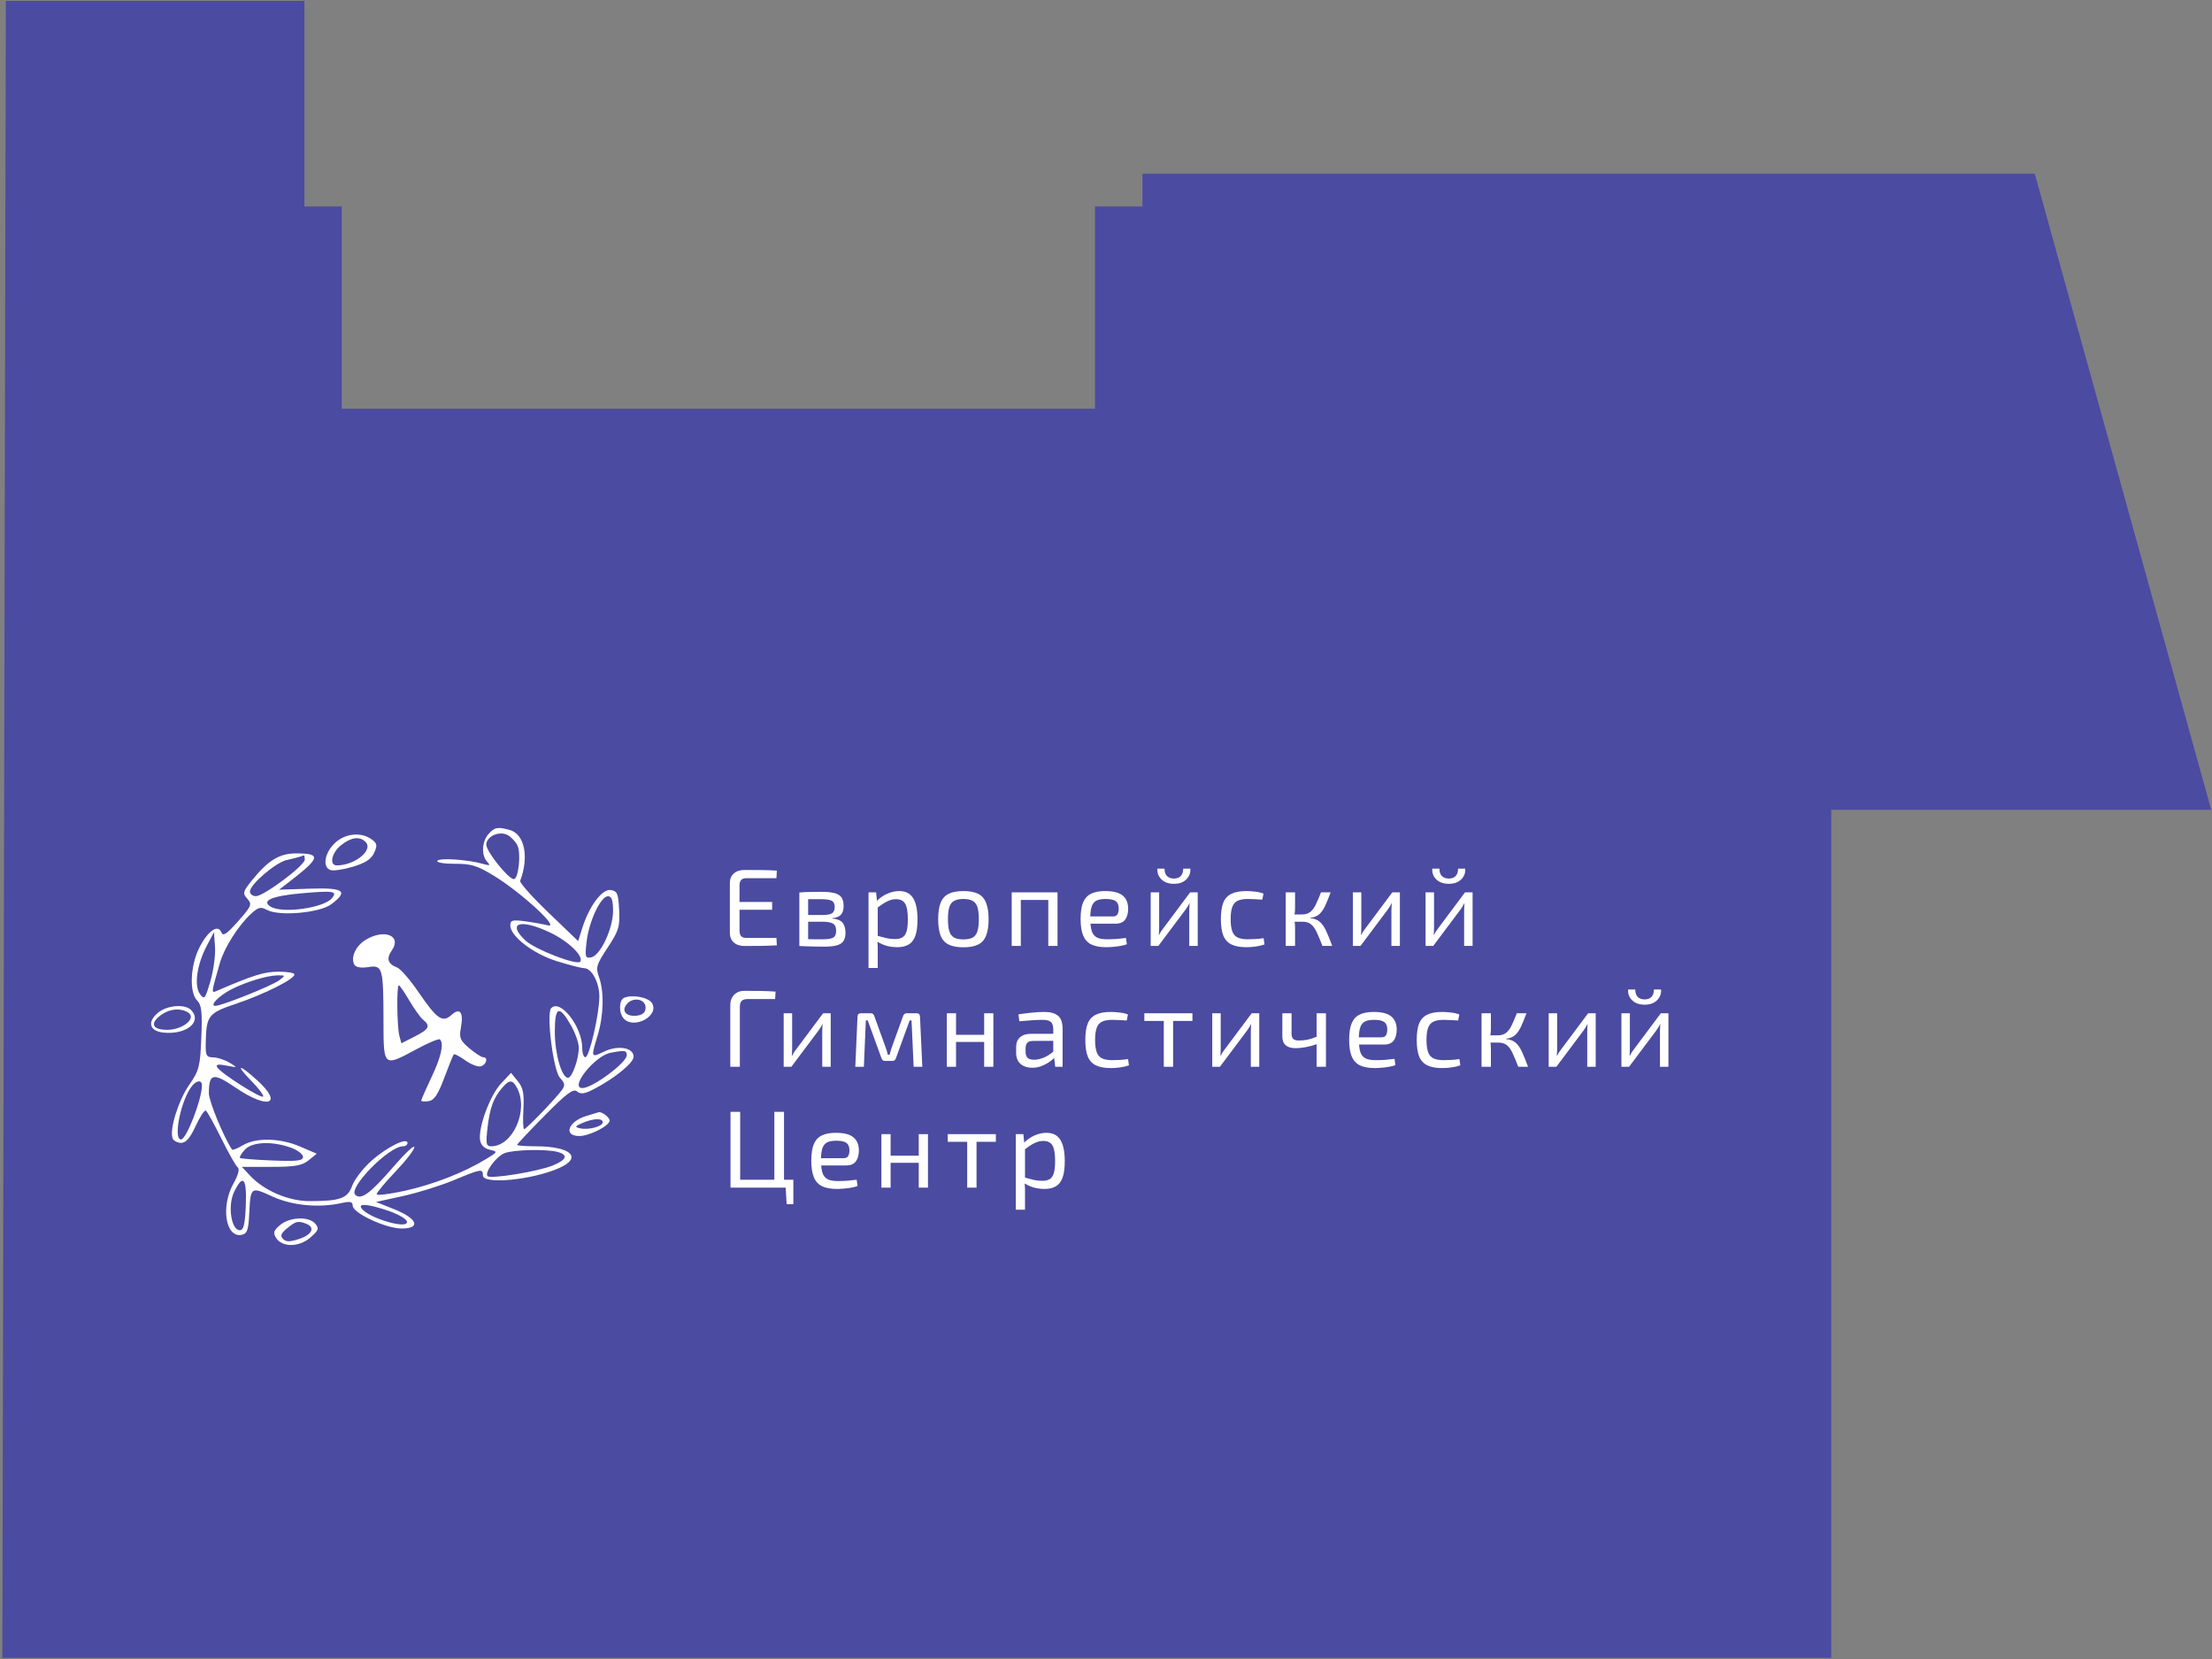 <?xml version="1.0" encoding="UTF-8"?> <svg xmlns="http://www.w3.org/2000/svg" width="732" height="549" viewBox="0 0 732 549" fill="none"><rect x="0" y="0" width="732" height="549" fill="#808080" stroke="none"/> <path d="M673.352 57.493H378.061V68.317H362.354V135.229H113.077V68.317H100.741V0.298H1.927L0.775 548.632H605.996V267.987H731.744L673.352 57.493Z" fill="#4B4BA1"></path> <path fill-rule="evenodd" clip-rule="evenodd" d="M120.921 311.065C117.629 313.098 115.911 317.034 117.321 319.314C117.81 320.107 119.627 320.395 121.853 320.035C126.602 319.264 126.883 320.246 126.903 337.675C126.913 345.923 126.882 349.774 128.503 350.683C129.943 351.491 132.689 349.972 137.929 347.148C141.803 345.061 145.247 343.627 145.581 343.963C146.966 345.347 145.994 349.708 142.789 356.483C140.92 360.436 139.389 363.914 139.389 364.213C139.389 364.512 140.489 364.594 141.832 364.396C143.685 364.12 144.937 362.256 147.021 356.67C148.532 352.62 149.955 349.122 150.182 348.894C150.409 348.667 152.173 349.605 154.102 350.978C156.03 352.352 158.355 353.188 159.268 352.838C161.088 352.14 161.558 349.862 159.882 349.862C159.306 349.862 157.253 348.531 155.319 346.903C152.282 344.348 151.9 343.431 152.51 340.175C153.478 335.017 152.242 333.293 149.413 335.854C146.433 338.551 144.611 337.283 138.406 328.202C135.683 324.216 132.548 320.607 131.437 320.183C128.317 318.992 127.76 317.221 129.656 314.515C133.097 309.601 127.117 307.238 120.921 311.065ZM140.007 337.435C139.1 336.682 137.038 333.813 135.425 331.061C133.812 328.308 132.259 326.056 131.973 326.056C131.214 326.056 131.368 339.789 132.158 342.737L132.831 345.249L137.244 342.998C142.033 340.555 142.54 339.536 140.007 337.435Z" fill="white"></path> <path fill-rule="evenodd" clip-rule="evenodd" d="M110.635 279.163C107.365 282.434 106.688 286.901 109.31 287.907C110.225 288.259 113.564 287.776 116.73 286.836C120.882 285.603 122.855 284.318 123.808 282.227C124.933 279.758 124.809 279.094 122.973 277.751C119.455 275.179 113.996 275.805 110.635 279.163ZM111.446 286.378C117.43 286.378 123.658 281.303 120.971 278.616C119.023 276.668 116.248 277.027 112.902 279.659C109.758 282.13 108.839 286.378 111.446 286.378Z" fill="white"></path> <path fill-rule="evenodd" clip-rule="evenodd" d="M52.294 335.133C48.584 338.224 49.477 341.27 54.226 341.725C61.775 342.449 67.04 338.05 63.208 334.218C61.152 332.161 55.266 332.656 52.294 335.133ZM55.324 340.793C60.496 340.793 65.184 336.925 62.256 335.073C59.779 333.506 56.311 333.776 53.485 335.756C49.468 338.569 50.281 340.793 55.324 340.793Z" fill="white"></path> <path fill-rule="evenodd" clip-rule="evenodd" d="M92.752 405.339C90.578 407.124 90.309 407.922 91.324 409.591C93.279 412.811 98.901 412.801 102.657 409.57C105.429 407.186 105.663 406.551 104.354 404.974C102.278 402.472 96.005 402.67 92.752 405.339ZM99.04 409.979C103.291 408.577 104.395 406.145 101.319 404.965C98.611 403.926 97.926 404.089 95.019 406.464C92.983 408.127 92.657 408.97 93.656 409.987C94.663 411.013 95.914 411.012 99.04 409.979Z" fill="white"></path> <path fill-rule="evenodd" clip-rule="evenodd" d="M161.671 275.981C159.45 278.436 159.22 283.043 161.212 285.172C162.378 286.419 162.129 286.542 159.795 285.871C154.837 284.444 145.373 283.817 144.722 284.871C144.376 285.43 146.988 285.87 150.527 285.85C156.006 285.817 157.97 286.435 163.763 290.014C172.658 295.511 185.376 307.238 181.334 306.22C179.775 305.827 176.332 305.217 173.682 304.863C169.594 304.319 168.864 304.524 168.864 306.219C168.864 309.831 176.455 315.656 184.336 318.089C188.427 319.354 192.459 320.387 193.293 320.387C195.787 320.387 198.339 325.132 198.339 329.768C198.339 335.516 195.036 349.862 193.714 349.862C193.14 349.862 192.671 348.493 192.671 346.819C192.671 339.777 185.481 330.503 182.42 333.595C180.714 335.318 183.073 354.202 185.302 356.664C187.013 358.554 187.088 359.191 185.806 360.894C183.443 364.034 174.118 373.669 173.442 373.671C173.106 373.672 173 370.717 173.204 367.104C173.499 361.886 173.117 359.969 171.344 357.78L169.113 355.024L165.765 358.608C162.175 362.451 158.251 373.041 158.858 377.247C159.093 378.878 160.244 380.049 162.021 380.465C164.792 381.115 164.783 381.138 160.888 383.531C153.671 387.964 143.444 391.965 134.004 394.051C128.861 395.188 124.652 395.692 124.652 395.173C124.652 394.654 127.458 391.286 130.887 387.687C134.316 384.09 137.122 380.456 137.122 379.61C137.122 378.766 134.006 381.686 130.196 386.1C122.564 394.947 119.431 397.243 117.554 395.366C115.226 393.037 128.705 379.337 133.324 379.337C134.167 379.337 134.855 378.853 134.855 378.262C134.855 376.235 128.224 379.467 123.064 384.01C120.258 386.479 117.342 390.218 116.583 392.317C115.031 396.608 112.642 397.475 102.367 397.475C95.48 397.475 87.381 394.004 82.793 389.085L80.044 386.139H89.752C97.644 386.139 99.961 385.731 102.136 383.961L104.813 381.782L99.334 379.427C92.695 376.571 84.774 376.391 80.366 378.993C78.575 380.052 76.958 380.691 76.775 380.411C73.909 376.056 69.107 364.358 69.12 361.765C69.155 355.131 70.498 354.854 77.976 359.931C88.848 367.315 93.923 365.451 84.971 357.362C78.886 351.866 77.749 352.14 83.253 357.777C85.677 360.26 87.394 362.558 87.068 362.883C86.352 363.601 73.126 355.188 71.933 353.255C71.306 352.242 72.078 352.076 74.913 352.618C78.737 353.348 78.737 353.347 75.905 351.645C74.346 350.709 71.924 349.925 70.52 349.902C68.263 349.867 67.982 349.307 68.083 345.044C68.294 336.025 68.889 335.264 78.172 332.142C87.401 329.038 97.444 324 97.444 322.474C97.444 321.95 95.021 321.534 92.059 321.548C87.404 321.571 83.537 322.785 71.523 327.994C69.896 328.7 69.921 328.509 72.761 318.687C74.237 313.582 78.782 306.399 83.046 302.435C85.48 300.172 86.261 299.984 88.417 301.138C92.424 303.283 105.794 302.096 109.595 299.257C115.453 294.884 113.856 293.71 102.546 294.082L92.343 294.417L95.723 291.815C106.071 283.849 106.419 282.41 98 282.41C92.479 282.41 88.773 284.662 83.435 291.256C80.339 295.082 80.21 295.583 81.841 297.417C83.481 299.261 83.244 299.837 78.78 304.879C74.973 309.178 73.792 309.954 73.24 308.515C72.133 305.632 68.57 308.228 65.812 313.924C62.935 319.868 62.649 328.509 65.244 331.104C66.708 332.567 66.972 334.908 66.628 343.371C66.241 352.933 65.896 354.275 62.599 359.025C59.005 364.207 56.017 373.832 57.116 376.694C57.435 377.524 58.706 378.203 59.942 378.203C61.532 378.203 62.938 376.569 64.752 372.617C66.161 369.543 67.68 367.255 68.127 367.531C68.574 367.807 70.889 371.98 73.272 376.802C75.654 381.626 78.097 385.926 78.701 386.358C79.358 386.828 78.79 388.932 77.284 391.613C72.995 399.245 74.623 409.654 79.948 408.641C81.749 408.298 82.196 407.115 82.454 402L82.458 401.921C82.704 397.05 82.821 394.738 83.908 394.112C84.891 393.547 86.665 394.36 90.044 395.906L90.104 395.934C96.697 398.952 105.534 399.795 113.032 398.118C115.909 397.475 116.716 397.666 116.716 398.984C116.716 401.415 127.693 406.544 132.893 406.544C139.411 406.544 138.151 403.233 130.469 400.171L124.413 397.756L133.317 395.805C138.216 394.732 145.784 392.374 150.137 390.563C159.263 386.769 159.795 386.681 159.795 388.973C159.795 392.064 176.08 390.494 185.018 386.541C192.902 383.054 188.916 379.337 177.293 379.337C173.904 379.337 171.131 379.123 171.131 378.86C171.131 378.598 175.241 374.223 180.265 369.139C187.524 361.792 189.717 360.159 190.953 361.184C192.134 362.166 193.411 362.013 196.273 360.547C203.224 356.988 209.675 351.763 209.675 349.692C209.675 346.668 204.562 345.777 199.919 347.991C195.522 350.088 195.516 350.073 197.784 342.597C199.785 336.001 199.961 328.135 198.215 323.302C197.077 320.152 197.35 319.228 201.084 313.586C204.755 308.04 205.176 306.661 204.892 301.115C204.615 295.677 204.256 294.835 202.085 294.527C199.248 294.122 194.98 299.839 192.683 307.121L191.325 311.427L181.517 302.02C176.122 296.846 171.902 292.103 172.138 291.479C175.151 283.525 173.574 275.96 168.626 274.635C164.63 273.563 163.695 273.745 161.671 275.981ZM162.547 379.337C169.734 379.337 175.029 367.346 171.092 359.99C169.641 357.28 168.575 357.232 166.351 359.782C163.347 363.227 162.132 366.441 161.363 372.983C160.714 378.505 160.87 379.337 162.547 379.337ZM184.452 381.185C188.103 382.164 187.604 383.736 183.035 385.645C178.278 387.633 162.39 390.245 161.354 389.21C160.226 388.081 164.159 382.738 166.946 381.616C169.828 380.455 180.725 380.186 184.452 381.185ZM191.537 346.73C191.537 345.193 190.436 341.977 189.091 339.582C185.069 332.428 183.601 332.923 183.601 341.432C183.601 348.723 185.878 356.664 187.967 356.664C189.313 356.664 191.537 350.474 191.537 346.73ZM207.408 349.2C207.408 351.662 196.068 360.065 192.745 360.065C188.315 360.065 196.79 349.402 202.02 348.395C206.736 347.487 207.408 347.588 207.408 349.2ZM192.044 318.219C193.188 316.366 188.034 311.435 181.943 308.553C172.131 303.911 167.657 305.392 173.867 311.225C177.044 314.211 191.163 319.643 192.044 318.219ZM202.873 301.442C202.873 307.309 198.651 316.256 195.617 316.819C193.661 317.181 193.524 316.688 194.136 311.512C194.933 304.786 198.813 296.581 201.196 296.581C202.417 296.581 202.873 297.906 202.873 301.442ZM170.029 290.913C171.603 290.913 172.509 282.15 171.19 279.687C170.506 278.407 169.065 276.9 167.988 276.335C165.168 274.858 160.928 276.781 160.928 279.536C160.928 281.78 168.235 290.913 170.029 290.913ZM100.845 284.489C100.845 286.424 87.316 296.535 84.691 296.562C83.6 296.572 82.707 295.875 82.707 295.012C82.707 292.7 91.223 285.411 94.865 284.607C96.595 284.225 98.521 283.742 99.145 283.534C99.768 283.326 100.405 283.115 100.562 283.067C100.718 283.018 100.845 283.657 100.845 284.489ZM89.518 300.011C93.303 302.404 107.121 300.512 109.846 297.229C111.777 294.904 110.354 294.674 99.829 295.61C90.012 296.484 86.387 298.032 89.518 300.011ZM69.63 324.661C67.903 330.604 67.631 330.943 66.178 328.958C64.169 326.211 65.152 319.2 68.413 313.019L70.804 308.484L71.154 313.347C71.348 316.022 70.661 321.113 69.63 324.661ZM71.268 332.857C73.396 332.857 90.012 326.204 92.406 324.394C94.534 322.785 94.512 322.728 91.776 322.767C88.326 322.815 81.105 325.032 76.389 327.491C72.338 329.604 69.232 332.857 71.268 332.857ZM66.829 359.215C66.809 363.834 61.675 377.07 59.905 377.07C57.166 377.07 59.944 363.704 63.598 359.302C65.172 357.405 66.838 357.36 66.829 359.215ZM100.278 382.839C100.278 381.959 98.493 380.595 96.311 379.807C90.026 377.539 83.396 377.829 81 380.477C79.868 381.729 79.152 382.948 79.407 383.187C79.663 383.425 84.464 383.805 90.076 384.029C98.296 384.359 100.278 384.128 100.278 382.839ZM81.34 398.892C81.084 405.197 80.62 407.111 79.349 407.111C76.521 407.111 75.295 399.008 77.442 394.505C80.402 388.298 81.709 389.771 81.34 398.892ZM134.635 404.147C134.354 403.283 131.61 401.725 128.538 400.684C122.058 398.488 118.549 398.124 119.555 399.751C121.603 403.064 135.611 407.148 134.635 404.147Z" fill="white"></path> <path fill-rule="evenodd" clip-rule="evenodd" d="M194.23 369.232C188.055 371.022 186.212 375.936 191.716 375.936C195.055 375.936 201.74 372.528 201.74 370.827C201.74 369.689 198.868 367.617 197.962 368.103C197.858 368.159 196.178 368.667 194.23 369.232ZM191.91 373.375C194.678 374.035 199.472 372.771 199.472 371.38C199.472 369.948 196.283 370.073 192.671 371.646C190.238 372.705 190.13 372.95 191.91 373.375Z" fill="white"></path> <path fill-rule="evenodd" clip-rule="evenodd" d="M206.558 330.181C204.754 330.943 204.718 335.382 206.501 337.165C210.037 340.701 218.307 336.028 215.748 331.94C214.559 330.04 209.284 329.03 206.558 330.181ZM210.962 336.071C212.761 335.816 213.643 334.946 213.643 333.424C213.643 330.554 209.481 329.792 207.414 332.284C205.472 334.624 207.312 336.587 210.962 336.071Z" fill="white"></path> <path d="M246.36 287.892C248.153 287.892 249.971 287.904 251.813 287.928C253.655 287.928 255.412 287.989 257.084 288.11L256.939 290.619H246.869C245.439 290.619 244.724 291.418 244.724 293.018V298.471H255.521V301.052H244.724V307.923C244.724 308.771 244.894 309.389 245.233 309.777C245.572 310.165 246.117 310.359 246.869 310.359H256.939L257.084 312.831C255.412 312.928 253.655 312.988 251.813 313.013C249.971 313.037 248.153 313.049 246.36 313.049C244.881 313.049 243.706 312.661 242.834 311.886C241.961 311.086 241.525 310.02 241.525 308.687V292.255C241.525 290.897 241.961 289.831 242.834 289.055C243.706 288.28 244.881 287.892 246.36 287.892ZM271.719 295.126C273.561 295.126 275.015 295.26 276.082 295.526C277.172 295.793 277.96 296.266 278.445 296.944C278.93 297.623 279.172 298.592 279.172 299.853C279.172 301.113 278.869 302.07 278.263 302.724C277.681 303.355 276.712 303.73 275.355 303.851V303.961C277.003 304.082 278.154 304.542 278.808 305.342C279.463 306.118 279.79 307.22 279.79 308.65C279.79 309.862 279.548 310.807 279.063 311.486C278.602 312.14 277.851 312.601 276.809 312.867C275.791 313.134 274.422 313.267 272.701 313.267C271.465 313.267 270.386 313.255 269.465 313.231C268.544 313.231 267.696 313.207 266.921 313.158C266.169 313.134 265.37 313.098 264.521 313.049V295.345C265.273 295.272 265.988 295.223 266.666 295.199C267.345 295.175 268.084 295.163 268.884 295.163C269.684 295.139 270.629 295.126 271.719 295.126ZM271.61 297.562C270.786 297.562 270.023 297.562 269.32 297.562C268.617 297.538 267.987 297.538 267.43 297.562V302.797H272.083C273.61 302.797 274.676 302.615 275.282 302.252C275.912 301.888 276.227 301.173 276.227 300.107C276.227 299.089 275.888 298.41 275.209 298.071C274.531 297.732 273.331 297.562 271.61 297.562ZM272.083 305.015H267.43V310.795C268.084 310.819 268.811 310.831 269.611 310.831C270.435 310.831 271.319 310.831 272.265 310.831C273.913 310.831 275.064 310.65 275.718 310.286C276.373 309.898 276.7 309.135 276.7 307.996C276.7 306.857 276.361 306.081 275.682 305.669C275.003 305.233 273.804 305.015 272.083 305.015ZM289.922 295.308L290.213 298.108C291.183 297.114 292.322 296.326 293.63 295.745C294.963 295.163 296.26 294.872 297.52 294.872C299.701 294.872 301.265 295.672 302.21 297.271C303.155 298.847 303.628 301.173 303.628 304.251C303.628 306.53 303.385 308.347 302.901 309.704C302.416 311.037 301.677 311.995 300.683 312.576C299.689 313.158 298.441 313.449 296.939 313.449C295.775 313.449 294.624 313.304 293.485 313.013C292.37 312.698 291.328 312.237 290.358 311.631C290.407 312.237 290.443 312.819 290.468 313.376C290.492 313.958 290.492 314.564 290.468 315.194V320.32H287.414V295.308H289.922ZM296.539 297.562C295.569 297.562 294.612 297.792 293.667 298.253C292.746 298.689 291.679 299.368 290.468 300.289V309.704C291.582 309.995 292.564 310.25 293.412 310.468C294.285 310.662 295.194 310.759 296.139 310.759C297.181 310.759 298.005 310.577 298.611 310.213C299.241 309.85 299.701 309.196 299.992 308.25C300.283 307.305 300.429 305.972 300.429 304.251C300.429 301.731 300.126 299.986 299.52 299.016C298.938 298.047 297.944 297.562 296.539 297.562ZM318.824 294.872C320.86 294.872 322.484 295.175 323.695 295.781C324.907 296.387 325.78 297.38 326.313 298.762C326.87 300.119 327.149 301.925 327.149 304.179C327.149 306.433 326.87 308.25 326.313 309.632C325.78 310.989 324.907 311.971 323.695 312.576C322.484 313.182 320.86 313.485 318.824 313.485C316.788 313.485 315.152 313.182 313.916 312.576C312.704 311.971 311.82 310.989 311.262 309.632C310.729 308.25 310.463 306.433 310.463 304.179C310.463 301.925 310.729 300.119 311.262 298.762C311.82 297.38 312.704 296.387 313.916 295.781C315.152 295.175 316.788 294.872 318.824 294.872ZM318.824 297.49C317.539 297.49 316.522 297.696 315.77 298.108C315.019 298.495 314.486 299.174 314.171 300.143C313.856 301.113 313.698 302.458 313.698 304.179C313.698 305.899 313.856 307.245 314.171 308.214C314.486 309.183 315.019 309.874 315.77 310.286C316.522 310.674 317.539 310.868 318.824 310.868C320.109 310.868 321.114 310.674 321.841 310.286C322.593 309.874 323.126 309.183 323.441 308.214C323.756 307.245 323.914 305.899 323.914 304.179C323.914 302.458 323.756 301.113 323.441 300.143C323.126 299.174 322.593 298.495 321.841 298.108C321.114 297.696 320.109 297.49 318.824 297.49ZM349.954 295.308V313.013H346.9V297.817H337.811V313.013H334.794V295.308H349.954ZM365.702 294.872C368.368 294.872 370.295 295.357 371.482 296.326C372.694 297.296 373.312 298.738 373.336 300.652C373.336 302.228 372.997 303.464 372.318 304.36C371.664 305.233 370.598 305.669 369.119 305.669H360.867C360.964 307.075 361.218 308.153 361.63 308.905C362.067 309.632 362.672 310.141 363.448 310.432C364.224 310.698 365.217 310.831 366.429 310.831C367.399 310.831 368.441 310.795 369.556 310.722C370.695 310.625 371.713 310.516 372.609 310.395L372.9 312.467C372.367 312.686 371.688 312.867 370.864 313.013C370.04 313.158 369.192 313.267 368.319 313.34C367.471 313.413 366.708 313.449 366.029 313.449C364.018 313.449 362.382 313.146 361.121 312.54C359.885 311.91 358.989 310.916 358.431 309.559C357.874 308.178 357.595 306.36 357.595 304.106C357.595 301.779 357.874 299.949 358.431 298.616C359.013 297.259 359.897 296.302 361.085 295.745C362.273 295.163 363.812 294.872 365.702 294.872ZM365.847 297.49C364.611 297.49 363.63 297.659 362.903 297.998C362.2 298.338 361.679 298.932 361.34 299.78C361.024 300.604 360.843 301.767 360.794 303.27H368.319C369.095 303.27 369.604 303.003 369.846 302.47C370.113 301.913 370.234 301.307 370.21 300.652C370.21 299.513 369.883 298.701 369.228 298.217C368.574 297.732 367.447 297.49 365.847 297.49ZM396.35 295.308V313.013H393.551V301.27C393.551 300.883 393.563 300.507 393.587 300.143C393.611 299.756 393.635 299.344 393.66 298.907H393.587C393.442 299.247 393.248 299.61 393.005 299.998C392.787 300.361 392.569 300.689 392.351 300.979L383.335 313.013H380.79V295.308H383.59V307.051C383.59 307.438 383.577 307.826 383.553 308.214C383.553 308.577 383.529 308.977 383.481 309.414H383.553C383.941 308.614 384.365 307.935 384.826 307.378L393.841 295.308H396.35ZM391.551 287.456H393.914C394.011 288.861 393.563 290.049 392.569 291.018C391.6 291.988 390.242 292.473 388.497 292.473C386.728 292.473 385.347 291.988 384.353 291.018C383.359 290.049 382.911 288.861 383.008 287.456H385.371C385.371 288.498 385.638 289.31 386.171 289.892C386.728 290.449 387.504 290.728 388.497 290.728C389.467 290.728 390.218 290.449 390.751 289.892C391.285 289.31 391.551 288.498 391.551 287.456ZM412.415 294.872C413.215 294.872 414.148 294.933 415.215 295.054C416.281 295.151 417.25 295.369 418.123 295.708L417.723 297.708C416.923 297.635 416.075 297.586 415.178 297.562C414.306 297.514 413.554 297.49 412.924 297.49C411.543 297.49 410.428 297.683 409.58 298.071C408.756 298.459 408.162 299.138 407.798 300.107C407.435 301.076 407.253 302.422 407.253 304.142C407.253 305.863 407.435 307.22 407.798 308.214C408.162 309.183 408.756 309.862 409.58 310.25C410.428 310.638 411.543 310.831 412.924 310.831C413.482 310.831 414.269 310.807 415.287 310.759C416.305 310.71 417.262 310.613 418.159 310.468L418.45 312.54C417.578 312.855 416.608 313.085 415.542 313.231C414.5 313.376 413.457 313.449 412.415 313.449C410.379 313.449 408.743 313.146 407.507 312.54C406.271 311.934 405.375 310.953 404.817 309.595C404.284 308.238 404.017 306.42 404.017 304.142C404.017 301.864 404.284 300.046 404.817 298.689C405.375 297.332 406.271 296.363 407.507 295.781C408.743 295.175 410.379 294.872 412.415 294.872ZM428.563 295.308V300.58C428.563 301.282 428.503 301.961 428.382 302.615H430.854C432.017 302.615 432.95 302.325 433.653 301.743C434.356 301.161 434.962 300.325 435.471 299.235C436.004 298.144 436.561 296.835 437.143 295.308H440.342C439.688 297.053 439.082 298.532 438.524 299.743C437.967 300.955 437.312 301.888 436.561 302.543C435.834 303.197 434.84 303.597 433.58 303.742V303.851C434.913 303.973 435.967 304.373 436.743 305.051C437.518 305.706 438.209 306.687 438.815 307.996C439.421 309.28 440.1 310.953 440.851 313.013H437.615C436.888 311.098 436.246 309.559 435.689 308.396C435.131 307.208 434.489 306.348 433.762 305.815C433.059 305.257 432.09 304.991 430.854 305.015H428.418C428.515 305.621 428.563 306.19 428.563 306.723V313.013H425.473V295.308H428.563ZM463.25 295.308V313.013H460.451V301.27C460.451 300.883 460.463 300.507 460.487 300.143C460.511 299.756 460.535 299.344 460.56 298.907H460.487C460.342 299.247 460.148 299.61 459.905 299.998C459.687 300.361 459.469 300.689 459.251 300.979L450.235 313.013H447.69V295.308H450.49V307.051C450.49 307.438 450.477 307.826 450.453 308.214C450.453 308.577 450.429 308.977 450.381 309.414H450.453C450.841 308.614 451.265 307.935 451.726 307.378L460.741 295.308H463.25ZM487.313 295.308V313.013H484.514V301.27C484.514 300.883 484.526 300.507 484.55 300.143C484.574 299.756 484.599 299.344 484.623 298.907H484.55C484.405 299.247 484.211 299.61 483.969 299.998C483.75 300.361 483.532 300.689 483.314 300.979L474.298 313.013H471.754V295.308H474.553V307.051C474.553 307.438 474.541 307.826 474.517 308.214C474.517 308.577 474.492 308.977 474.444 309.414H474.517C474.904 308.614 475.328 307.935 475.789 307.378L484.805 295.308H487.313ZM482.514 287.456H484.877C484.974 288.861 484.526 290.049 483.532 291.018C482.563 291.988 481.206 292.473 479.461 292.473C477.691 292.473 476.31 291.988 475.316 291.018C474.323 290.049 473.874 288.861 473.971 287.456H476.334C476.334 288.498 476.601 289.31 477.134 289.892C477.691 290.449 478.467 290.728 479.461 290.728C480.43 290.728 481.181 290.449 481.715 289.892C482.248 289.31 482.514 288.498 482.514 287.456ZM246.251 327.892C247.996 327.892 249.753 327.904 251.522 327.928C253.316 327.953 255.024 328.025 256.648 328.147L256.503 330.619H247.305C246.457 330.619 245.827 330.825 245.415 331.237C245.027 331.624 244.833 332.279 244.833 333.2V353.013H241.67V332.618C241.67 331.212 242.094 330.073 242.943 329.201C243.815 328.328 244.918 327.892 246.251 327.892ZM274.898 335.308V353.013H272.098V341.27C272.098 340.883 272.11 340.507 272.135 340.143C272.159 339.756 272.183 339.344 272.207 338.907H272.135C271.989 339.247 271.795 339.61 271.553 339.998C271.335 340.361 271.117 340.689 270.899 340.979L261.883 353.013H259.338V335.308H262.137V347.051C262.137 347.438 262.125 347.826 262.101 348.214C262.101 348.577 262.077 348.977 262.028 349.414H262.101C262.489 348.614 262.913 347.935 263.373 347.378L272.389 335.308H274.898ZM303.287 335.308C304.062 335.308 304.45 335.696 304.45 336.472L305.214 353.013H302.342L301.651 337.671H301.033L296.525 350.068C296.428 350.383 296.283 350.638 296.089 350.831C295.895 351.001 295.628 351.086 295.289 351.086H292.89C292.55 351.086 292.284 351.001 292.09 350.831C291.92 350.638 291.775 350.383 291.654 350.068L287.146 337.671H286.528L285.873 353.013H283.038L283.765 336.472C283.765 335.696 284.165 335.308 284.964 335.308H288.164C288.77 335.308 289.169 335.648 289.363 336.326L293.035 346.505C293.205 346.942 293.35 347.366 293.471 347.778C293.592 348.19 293.702 348.614 293.798 349.05H294.38C294.501 348.59 294.623 348.153 294.744 347.741C294.865 347.329 294.998 346.917 295.144 346.505L298.815 336.326C299.033 335.648 299.445 335.308 300.051 335.308H303.287ZM316.376 335.308V342.434H325.683V335.308H328.736V353.013H325.683V344.797H316.376V353.013H313.322V335.308H316.376ZM345.606 334.872C347.569 334.872 349.06 335.284 350.077 336.108C351.12 336.908 351.641 338.386 351.641 340.543V353.013H349.205L348.841 350.104C348.381 350.565 347.787 351.05 347.06 351.559C346.333 352.043 345.497 352.467 344.552 352.831C343.631 353.17 342.625 353.34 341.534 353.34C339.959 353.34 338.686 352.916 337.717 352.067C336.748 351.219 336.263 349.995 336.263 348.396V346.469C336.263 345.088 336.687 344.021 337.535 343.27C338.408 342.494 339.62 342.106 341.171 342.106H348.551V340.543C348.526 339.453 348.272 338.677 347.787 338.217C347.302 337.732 346.357 337.49 344.951 337.49C344.006 337.49 342.831 337.538 341.425 337.635C340.044 337.732 338.674 337.841 337.317 337.962L337.026 335.672C338.262 335.478 339.668 335.296 341.243 335.126C342.819 334.957 344.273 334.872 345.606 334.872ZM342.152 350.686C343.025 350.71 344.043 350.504 345.206 350.068C346.394 349.608 347.508 348.917 348.551 347.996V344.433L341.716 344.469C340.868 344.494 340.262 344.724 339.898 345.16C339.559 345.572 339.389 346.154 339.389 346.905V348.032C339.389 348.953 339.607 349.632 340.044 350.068C340.504 350.48 341.207 350.686 342.152 350.686ZM367.555 334.872C368.355 334.872 369.288 334.933 370.354 335.054C371.421 335.151 372.39 335.369 373.263 335.708L372.863 337.708C372.063 337.635 371.215 337.586 370.318 337.562C369.445 337.514 368.694 337.49 368.064 337.49C366.682 337.49 365.568 337.683 364.719 338.071C363.895 338.459 363.301 339.138 362.938 340.107C362.574 341.076 362.393 342.422 362.393 344.142C362.393 345.863 362.574 347.22 362.938 348.214C363.301 349.183 363.895 349.862 364.719 350.25C365.568 350.638 366.682 350.831 368.064 350.831C368.621 350.831 369.409 350.807 370.427 350.759C371.445 350.71 372.402 350.613 373.299 350.468L373.59 352.54C372.717 352.855 371.748 353.085 370.681 353.231C369.639 353.376 368.597 353.449 367.555 353.449C365.519 353.449 363.883 353.146 362.647 352.54C361.411 351.934 360.514 350.953 359.957 349.595C359.424 348.238 359.157 346.42 359.157 344.142C359.157 341.864 359.424 340.046 359.957 338.689C360.514 337.332 361.411 336.363 362.647 335.781C363.883 335.175 365.519 334.872 367.555 334.872ZM394.609 335.308V337.853H388.211V353.013H385.121V337.853H378.686V335.308H394.609ZM416.721 335.308V353.013H413.922V341.27C413.922 340.883 413.934 340.507 413.958 340.143C413.982 339.756 414.007 339.344 414.031 338.907H413.958C413.813 339.247 413.619 339.61 413.376 339.998C413.158 340.361 412.94 340.689 412.722 340.979L403.706 353.013H401.161V335.308H403.961V347.051C403.961 347.438 403.949 347.826 403.924 348.214C403.924 348.577 403.9 348.977 403.852 349.414H403.924C404.312 348.614 404.736 347.935 405.197 347.378L414.213 335.308H416.721ZM427.406 335.308V341.961C427.406 342.834 427.588 343.452 427.951 343.815C428.339 344.154 428.957 344.324 429.805 344.324C430.775 344.324 431.72 344.239 432.641 344.07C433.562 343.876 434.58 343.549 435.695 343.088V335.308H438.785V353.013H435.695V345.56C434.483 345.996 433.247 346.324 431.987 346.542C430.75 346.76 429.684 346.869 428.787 346.869C425.831 346.869 424.352 345.572 424.352 342.979V335.308H427.406ZM454.571 334.872C457.237 334.872 459.163 335.357 460.351 336.326C461.563 337.296 462.181 338.738 462.205 340.652C462.205 342.228 461.866 343.464 461.187 344.36C460.533 345.233 459.466 345.669 457.988 345.669H449.736C449.832 347.075 450.087 348.153 450.499 348.905C450.935 349.632 451.541 350.141 452.317 350.432C453.092 350.698 454.086 350.831 455.298 350.831C456.267 350.831 457.309 350.795 458.424 350.722C459.563 350.625 460.581 350.516 461.478 350.395L461.769 352.467C461.236 352.686 460.557 352.867 459.733 353.013C458.909 353.158 458.061 353.267 457.188 353.34C456.34 353.413 455.576 353.449 454.898 353.449C452.886 353.449 451.25 353.146 449.99 352.54C448.754 351.91 447.857 350.916 447.3 349.559C446.742 348.178 446.464 346.36 446.464 344.106C446.464 341.779 446.742 339.949 447.3 338.616C447.881 337.259 448.766 336.302 449.954 335.745C451.141 335.163 452.68 334.872 454.571 334.872ZM454.716 337.49C453.48 337.49 452.498 337.659 451.771 337.998C451.069 338.338 450.547 338.932 450.208 339.78C449.893 340.604 449.711 341.767 449.663 343.27H457.188C457.964 343.27 458.473 343.003 458.715 342.47C458.982 341.913 459.103 341.307 459.079 340.652C459.079 339.513 458.751 338.701 458.097 338.217C457.443 337.732 456.316 337.49 454.716 337.49ZM477.221 334.872C478.02 334.872 478.954 334.933 480.02 335.054C481.086 335.151 482.056 335.369 482.928 335.708L482.528 337.708C481.729 337.635 480.88 337.586 479.984 337.562C479.111 337.514 478.36 337.49 477.73 337.49C476.348 337.49 475.233 337.683 474.385 338.071C473.561 338.459 472.967 339.138 472.604 340.107C472.24 341.076 472.058 342.422 472.058 344.142C472.058 345.863 472.24 347.22 472.604 348.214C472.967 349.183 473.561 349.862 474.385 350.25C475.233 350.638 476.348 350.831 477.73 350.831C478.287 350.831 479.075 350.807 480.093 350.759C481.111 350.71 482.068 350.613 482.965 350.468L483.255 352.54C482.383 352.855 481.413 353.085 480.347 353.231C479.305 353.376 478.263 353.449 477.221 353.449C475.185 353.449 473.549 353.146 472.313 352.54C471.077 351.934 470.18 350.953 469.623 349.595C469.089 348.238 468.823 346.42 468.823 344.142C468.823 341.864 469.089 340.046 469.623 338.689C470.18 337.332 471.077 336.363 472.313 335.781C473.549 335.175 475.185 334.872 477.221 334.872ZM493.369 335.308V340.58C493.369 341.282 493.308 341.961 493.187 342.615H495.659C496.822 342.615 497.755 342.325 498.458 341.743C499.161 341.161 499.767 340.325 500.276 339.235C500.809 338.144 501.367 336.835 501.948 335.308H505.147C504.493 337.053 503.887 338.532 503.33 339.743C502.772 340.955 502.118 341.888 501.367 342.543C500.639 343.197 499.646 343.597 498.386 343.742V343.851C499.718 343.973 500.773 344.373 501.548 345.051C502.324 345.706 503.015 346.687 503.62 347.996C504.226 349.28 504.905 350.953 505.656 353.013H502.421C501.694 351.098 501.051 349.559 500.494 348.396C499.937 347.208 499.294 346.348 498.567 345.815C497.864 345.257 496.895 344.991 495.659 345.015H493.223C493.32 345.621 493.369 346.19 493.369 346.723V353.013H490.279V335.308H493.369ZM528.055 335.308V353.013H525.256V341.27C525.256 340.883 525.268 340.507 525.292 340.143C525.317 339.756 525.341 339.344 525.365 338.907H525.292C525.147 339.247 524.953 339.61 524.711 339.998C524.493 340.361 524.274 340.689 524.056 340.979L515.041 353.013H512.496V335.308H515.295V347.051C515.295 347.438 515.283 347.826 515.259 348.214C515.259 348.577 515.234 348.977 515.186 349.414H515.259C515.646 348.614 516.071 347.935 516.531 347.378L525.547 335.308H528.055ZM552.119 335.308V353.013H549.319V341.27C549.319 340.883 549.331 340.507 549.356 340.143C549.38 339.756 549.404 339.344 549.428 338.907H549.356C549.21 339.247 549.016 339.61 548.774 339.998C548.556 340.361 548.338 340.689 548.12 340.979L539.104 353.013H536.559V335.308H539.358V347.051C539.358 347.438 539.346 347.826 539.322 348.214C539.322 348.577 539.298 348.977 539.249 349.414H539.322C539.71 348.614 540.134 347.935 540.594 347.378L549.61 335.308H552.119ZM547.32 327.456H549.683C549.78 328.861 549.331 330.049 548.338 331.018C547.368 331.988 546.011 332.473 544.266 332.473C542.497 332.473 541.115 331.988 540.122 331.018C539.128 330.049 538.68 328.861 538.777 327.456H541.14C541.14 328.498 541.406 329.31 541.939 329.892C542.497 330.449 543.272 330.728 544.266 330.728C545.235 330.728 545.987 330.449 546.52 329.892C547.053 329.31 547.32 328.498 547.32 327.456ZM241.743 393.013V367.928H244.942V390.395H256.248V367.928H259.447V390.395H262.537V398.502H260.32L259.993 393.013H241.743ZM276.585 374.872C279.251 374.872 281.178 375.357 282.365 376.326C283.577 377.296 284.195 378.738 284.219 380.652C284.219 382.228 283.88 383.464 283.201 384.36C282.547 385.233 281.481 385.669 280.002 385.669H271.75C271.847 387.075 272.101 388.153 272.513 388.905C272.949 389.632 273.555 390.141 274.331 390.432C275.106 390.698 276.1 390.831 277.312 390.831C278.281 390.831 279.324 390.795 280.438 390.722C281.577 390.625 282.595 390.516 283.492 390.395L283.783 392.467C283.25 392.686 282.571 392.867 281.747 393.013C280.923 393.158 280.075 393.267 279.202 393.34C278.354 393.413 277.591 393.449 276.912 393.449C274.9 393.449 273.265 393.146 272.004 392.54C270.768 391.91 269.871 390.916 269.314 389.559C268.757 388.178 268.478 386.36 268.478 384.106C268.478 381.779 268.757 379.949 269.314 378.616C269.896 377.259 270.78 376.302 271.968 375.745C273.155 375.163 274.694 374.872 276.585 374.872ZM276.73 377.49C275.494 377.49 274.513 377.659 273.786 377.998C273.083 378.338 272.562 378.932 272.222 379.78C271.907 380.604 271.726 381.767 271.677 383.27H279.202C279.978 383.27 280.487 383.003 280.729 382.47C280.996 381.913 281.117 381.307 281.093 380.652C281.093 379.513 280.766 378.701 280.111 378.217C279.457 377.732 278.33 377.49 276.73 377.49ZM294.727 375.308V382.434H304.034V375.308H307.087V393.013H304.034V384.797H294.727V393.013H291.673V375.308H294.727ZM329.555 375.308V377.853H323.157V393.013H320.067V377.853H313.632V375.308H329.555ZM338.652 375.308L338.943 378.108C339.913 377.114 341.052 376.326 342.36 375.745C343.693 375.163 344.99 374.872 346.25 374.872C348.432 374.872 349.995 375.672 350.94 377.271C351.885 378.847 352.358 381.173 352.358 384.251C352.358 386.53 352.115 388.347 351.631 389.704C351.146 391.037 350.407 391.995 349.413 392.576C348.419 393.158 347.171 393.449 345.669 393.449C344.505 393.449 343.354 393.304 342.215 393.013C341.1 392.698 340.058 392.237 339.089 391.631C339.137 392.237 339.173 392.819 339.198 393.376C339.222 393.958 339.222 394.564 339.198 395.194V400.32H336.144V375.308H338.652ZM345.269 377.562C344.299 377.562 343.342 377.792 342.397 378.253C341.476 378.689 340.409 379.368 339.198 380.289V389.704C340.312 389.995 341.294 390.25 342.142 390.468C343.015 390.662 343.924 390.759 344.869 390.759C345.911 390.759 346.735 390.577 347.341 390.213C347.971 389.85 348.432 389.196 348.722 388.25C349.013 387.305 349.159 385.972 349.159 384.251C349.159 381.731 348.856 379.986 348.25 379.016C347.668 378.047 346.674 377.562 345.269 377.562Z" fill="white"></path> </svg> 